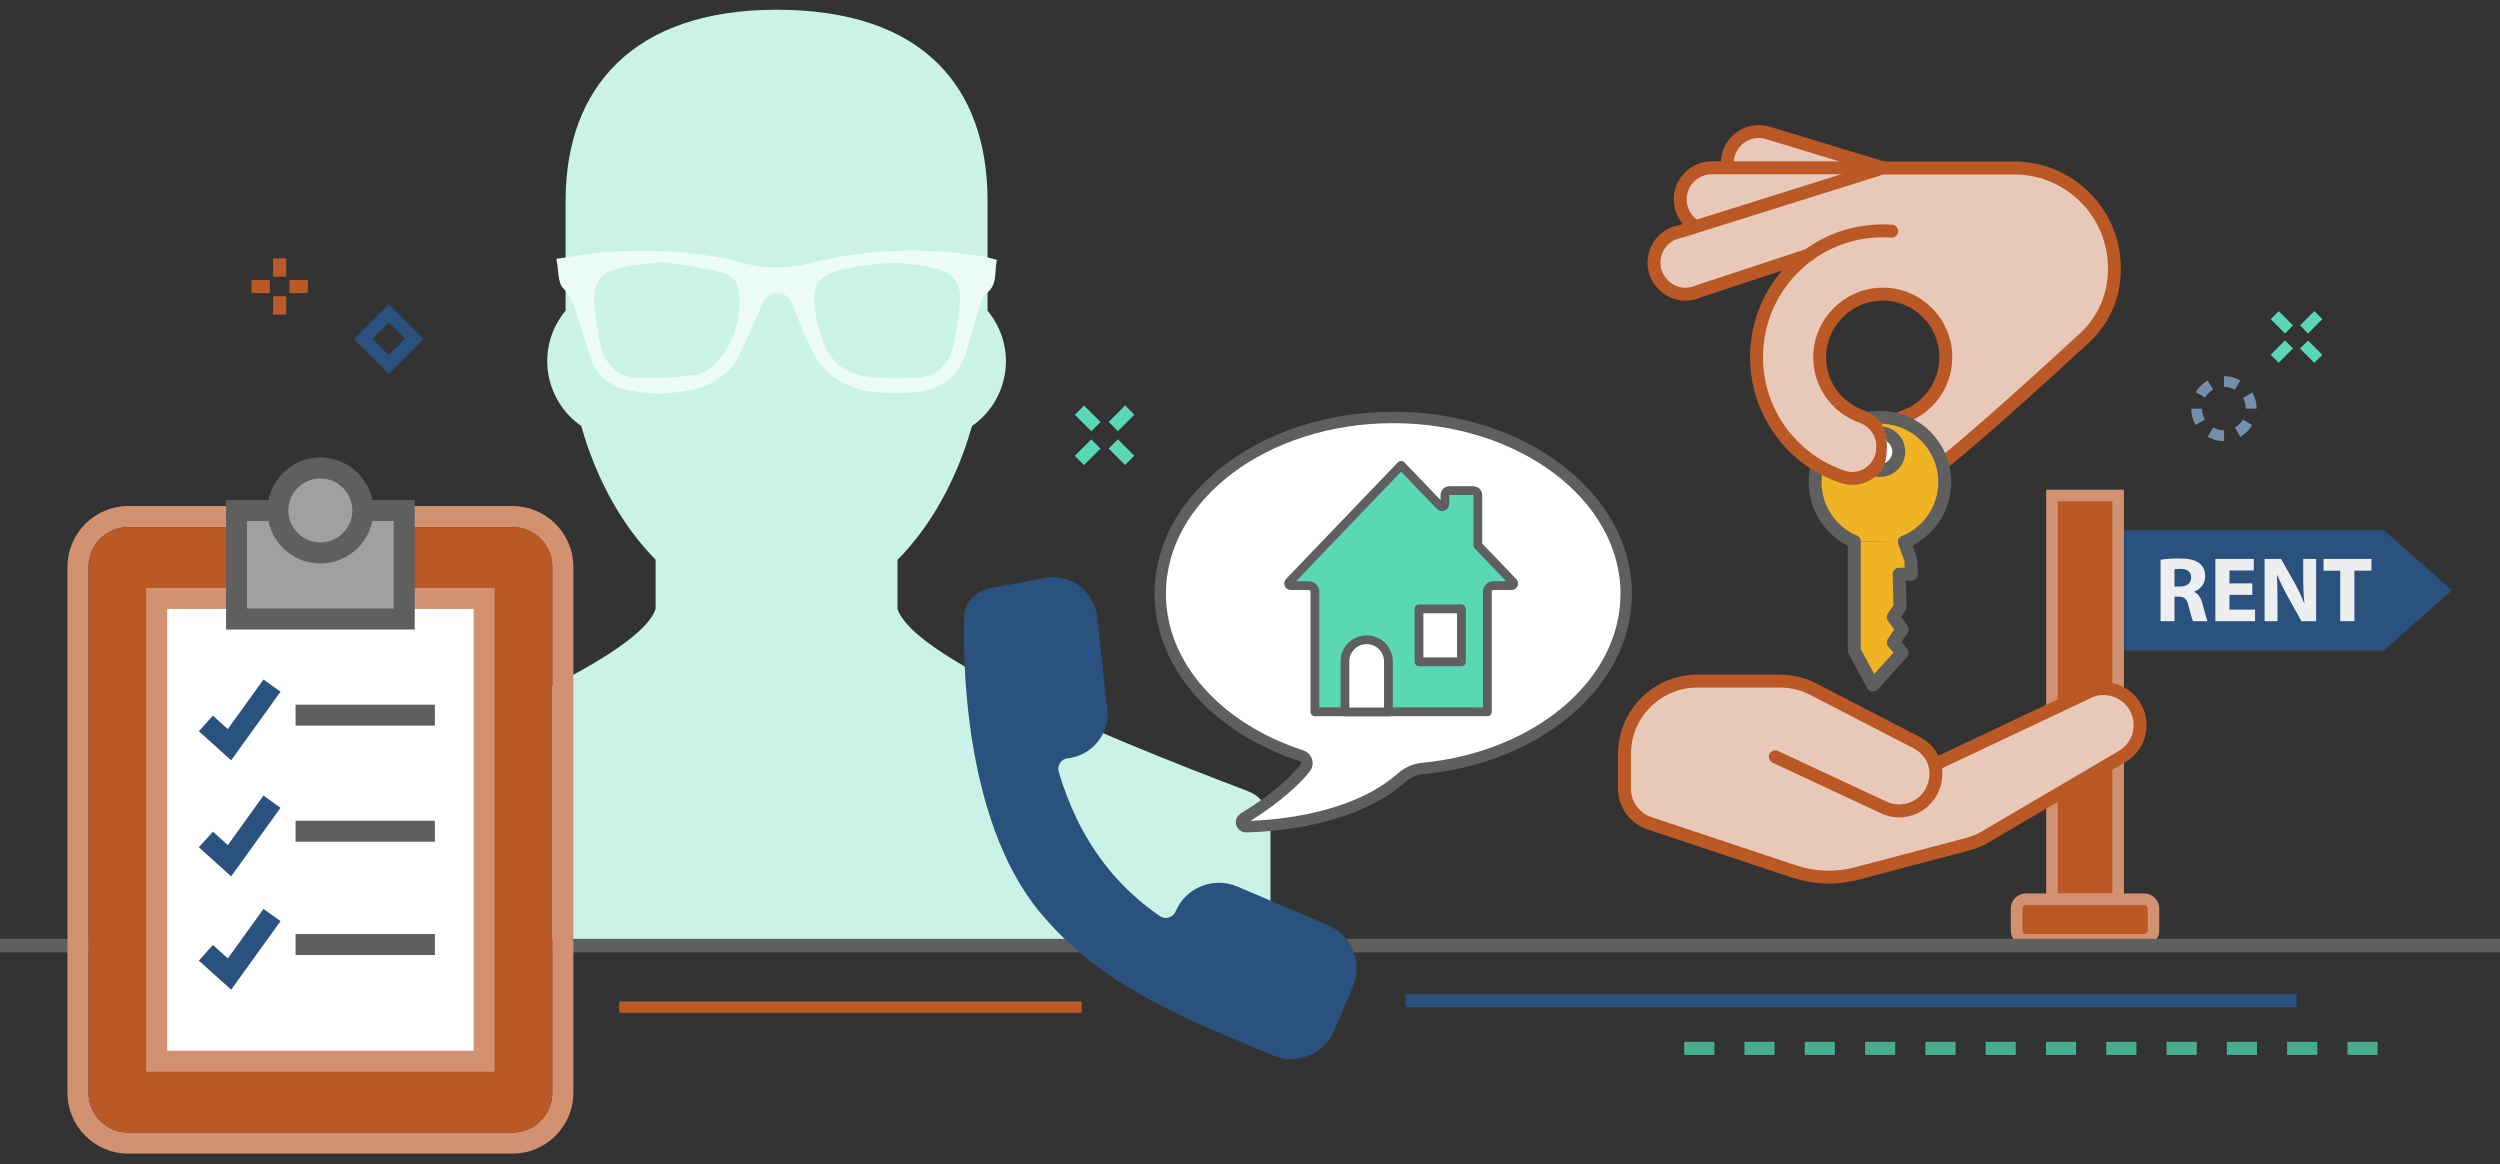<?xml version="1.0" encoding="utf-8"?>
<!-- Generator: Adobe Illustrator 28.1.0, SVG Export Plug-In . SVG Version: 6.00 Build 0)  -->
<svg version="1.1" id="Layer_1" xmlns="http://www.w3.org/2000/svg" xmlns:xlink="http://www.w3.org/1999/xlink" x="0px" y="0px"
	 viewBox="0 0 3287.7 1531.3" style="enable-background:new 0 0 3287.7 1531.3;" xml:space="preserve">
<rect x="0" y="0" width="3287.7" height="1531.3" fill="#333333" stroke="none"/>
<style type="text/css">
	.st0{fill:#BA5826;}
	.st1{fill:#D29272;}
	.st2{fill:#2B527E;}
	.st3{fill:#EDEEF0;}
	.st4{fill:#CAF2E7;}
	.st5{fill:#EDFBF7;}
	.st6{fill:#E8C8B8;stroke:#BA5826;stroke-width:17;stroke-linecap:round;stroke-linejoin:round;stroke-miterlimit:10;}
	.st7{fill:#F0B323;stroke:#5F5F5F;stroke-width:17;stroke-linecap:round;stroke-linejoin:round;stroke-miterlimit:10;}
	.st8{fill:#FFFFFF;stroke:#5F5F5F;stroke-width:17;stroke-linecap:round;stroke-linejoin:round;stroke-miterlimit:10;}
	.st9{clip-path:url(#SVGID_00000000180678455529879070000018129949629342634162_);}
	.st10{fill:#47AD8F;}
	.st11{fill:#5F5F5F;}
	.st12{fill:#FFFFFF;stroke:#5F5F5F;stroke-width:15;stroke-linecap:round;stroke-linejoin:round;stroke-miterlimit:10;}
	.st13{fill:#59D8B3;stroke:#5F5F5F;stroke-width:11.539;stroke-linecap:round;stroke-linejoin:round;stroke-miterlimit:10;}
	.st14{fill:#FFFFFF;stroke:#5F5F5F;stroke-width:11.539;stroke-linecap:round;stroke-linejoin:round;stroke-miterlimit:10;}
	.st15{fill:#FFFFFF;}
	.st16{fill:#A0A0A0;}
	.st17{fill:#59D8B3;}
	.st18{fill:#758EAB;}
</style>
<g>
	<g>
		<rect x="2698.5" y="651.6" class="st0" width="87" height="531"/>
		<path class="st1" d="M2690.9,1190.2V644h102.2v546.2H2690.9L2690.9,1190.2z M2777.9,1175V659.2h-71.8V1175H2777.9L2777.9,1175z"/>
	</g>
	<g>
		<path class="st0" d="M2652,1234.6v-50.7c0-0.8,0.6-1.4,1.4-1.4h177.3c0.8,0,1.4,0.6,1.4,1.4v50.7c0,0.8-0.6,1.4-1.4,1.4h-177.3
			C2652.6,1236,2652,1235.4,2652,1234.6z"/>
		<path class="st1" d="M2644.4,1223.8v-29c0-10.9,8.9-19.8,19.8-19.8h155.6c10.9,0,19.8,8.9,19.8,19.8v29c0,10.9-8.9,19.8-19.8,19.8
			h-155.6C2653.3,1243.6,2644.4,1234.7,2644.4,1223.8z M2664.2,1190.2c-2.5,0-4.6,2.1-4.6,4.6v29c0,2.5,2.1,4.6,4.6,4.6h155.6
			c2.5,0,4.6-2.1,4.6-4.6v-29c0-2.5-2.1-4.6-4.6-4.6H2664.2z"/>
	</g>
	<g>
		<polygon class="st2" points="2793.5,697.4 3135.2,697.4 3224.5,776.3 3135.2,855.3 2793.5,855.3 		"/>
	</g>
	<g>
		<path class="st3" d="M2841.3,736.1c5.9-1,14.8-1.7,24.7-1.7c12.1,0,20.7,1.8,26.5,6.4c4.9,3.9,7.5,9.6,7.5,17.1
			c0,10.5-7.4,17.6-14.5,20.2v0.4c5.7,2.3,8.9,7.8,10.9,15.3c2.6,9.2,5.1,19.9,6.7,23.1h-19c-1.3-2.3-3.3-9-5.7-19.1
			c-2.2-10.2-5.7-13-13.2-13.1h-5.6v32.2h-18.3V736.1z M2859.6,771.3h7.3c9.2,0,14.7-4.6,14.7-11.8c0-7.5-5.1-11.3-13.6-11.4
			c-4.5,0-7.1,0.4-8.4,0.6V771.3L2859.6,771.3z"/>
		<path class="st3" d="M2962,782.3h-30.1v19.4h33.7v15.2h-52.2V735h50.5v15.2h-32v17h30.1V782.3z"/>
		<path class="st3" d="M2978.1,816.9V735h21.6l17,30c4.9,8.6,9.7,18.8,13.4,28.1h0.4c-1.2-10.8-1.6-21.9-1.6-34.1V735h17v81.9h-19.4
			l-17.5-31.6c-4.9-8.8-10.2-19.3-14.2-28.9l-0.4,0.1c0.5,10.8,0.7,22.3,0.7,35.7v24.7L2978.1,816.9L2978.1,816.9z"/>
		<path class="st3" d="M3077.7,750.6h-22V735h62.9v15.5h-22.4v66.3h-18.6V750.6z"/>
	</g>
</g>
<g>
	<path class="st4" d="M371.7,1244.7v-161.4c0-19.1,11.8-36.1,29.6-42.9C610.5,960.8,842.7,862,862.2,800.6V736
		c-43.4-43.7-77.6-104.6-97.9-175.9c-48.4-33.5-60.8-102.8-20.5-151.6V264.1c0-149.2,89.5-251.3,277.5-251.3
		c193,0,277.4,102.1,277.4,251.3v144.5c40.4,48.9,27.9,118.2-20.5,151.7c-20.2,71.3-54.5,132.2-97.9,175.9v64.5
		c19.5,61.5,251.7,160.3,460.9,239.8c17.8,6.8,29.6,23.9,29.6,42.9v161.4H371.7z"/>
	<g>
		<path class="st5" d="M1311,341.8c-3.7,16,1.7,33.2-15,45c-4.5,3.2-6.1,11-8,17c-5.9,18.9-11.5,37.8-16.7,56.9
			c-9.6,35-33.8,52.1-68.5,55.1c-16.9,1.5-34.2,1.5-51.2-0.1c-40.4-3.7-70.3-23.6-87-61.3c-7.8-17.5-15.5-35.2-22.3-53.1
			c-3.9-10.1-9.3-16.2-20.9-16c-10.8,0.2-15.7,6.2-19.6,15.5c-9.5,22.6-19.1,45.2-30.3,67c-11.8,23-31.5,37-56.8,43.4
			c-29.5,7.6-59.1,8.2-88.8,1.8c-24.3-5.2-41.6-18.8-49.5-42.9c-5.7-17.2-10.9-34.6-16.3-51.9c-4.4-14-7.5-27.4-19.4-39.1
			c-7.4-7.3-6-23.7-9-38.7c23.9-3.3,45.3-7.6,66.9-9c60.5-4,120.8-1.1,179.7,14.7c30.3,8.1,59.7,6.8,90-0.7
			c74.6-18.3,150-20.5,225.8-7.9C1299.3,338.4,1304.3,340.1,1311,341.8z M870.9,344.2c-21.4,3.2-40.7,4.5-59.1,9.2
			c-21.4,5.5-31.7,19.3-30.5,41.2c1.1,20.1,4.1,40.4,8.6,60c5.5,24.2,22.4,40.5,46.8,42.2c26.2,1.8,53-0.6,79.2-3.9
			c9.5-1.2,19.7-8.9,26.6-16.4c21.4-23.5,30.8-52.2,29.8-83.9c-0.7-21.7-6.3-30.3-27.6-35.6C920,351,894.5,348.1,870.9,344.2z
			 M1179.2,344.9c-22.2,2.5-41.5,3.4-60.3,7c-45,8.5-54.4,21.7-45.1,66.6c6.7,32.6,18.3,65.5,54.8,74.3c25.3,6,52.8,5.8,79.1,3.9
			c23.6-1.7,40.5-17.4,45.9-41c4.7-20.2,7.8-40.9,8.9-61.6c1.2-21.1-9-35.1-29.4-40.4C1214.8,348.9,1195.5,347.4,1179.2,344.9z"/>
	</g>
</g>
<g>
	<g>
		<path class="st6" d="M2272,220.7c-0.3-2-0.5-4.1-0.5-6.2c0-22.9,18.6-41.5,41.5-41.5c5.2,0,10.2,1,14.8,2.7l0,0l148.1,44.9"/>
		<path class="st6" d="M2230.2,298.1c-12.3-7.2-20.6-20.6-20.6-35.9c0-22.9,18.6-41.5,41.5-41.5H2476"/>
		<path class="st6" d="M2487.7,304c-97-6.7-177.7,70-177.7,165.6c0,73,47.1,134.9,112.5,157.2c26.2,8.9,53.5-10.4,53.5-38v-2.6
			c0-16.9-10.5-32.4-26.5-37.8c-34.2-11.5-58.4-44.6-56.4-83.1c2.2-41.9,36.5-76.2,78.4-78.4c47.9-2.5,87.4,35.6,87.4,82.9
			c0,36.1-23,66.8-55.2,78.2c-16.4,5.8-27.8,20.9-27.8,38.3v2.6c0,27.4,26.8,47,52.8,38.3c19.6-6.6,146.5-121.8,212.3-182.4
			c25.2-23.2,39.6-55.9,39.6-90.2l0-1.9c0-72.8-59-131.8-131.8-131.8H2476l-266.4,83.6l0,0c-20.5,3.5-35.9,21.9-34.4,43.7
			c1.4,20.9,19,38,40,38.7c7,0.2,13.6-1.3,19.5-4.1l0,0l144.6-47.7"/>
	</g>
	<g>
		<path class="st7" d="M2438.5,712.2c-9.6-4.1-18.6-10.1-26.5-18c-33.3-33.3-33.3-87.2,0-120.5c33.3-33.3,87.2-33.3,120.5,0
			c33.3,33.3,33.3,87.2,0,120.5c-8.3,8.3-17.9,14.5-28.2,18.7"/>
		<path class="st8" d="M2454.9,611.4c-9.6-9.6-9.6-25.2,0-34.9c9.6-9.6,25.2-9.6,34.9,0c9.6,9.6,9.6,25.2,0,34.9
			C2480.1,621.1,2464.5,621.1,2454.9,611.4z"/>
		<polyline class="st7" points="2504.4,712.9 2512.9,735.9 2513.6,755.1 2497.5,755.1 2498.7,798.5 2489.8,811.4 2501.5,827.8 
			2489.8,844.9 2501.4,858.5 2463.1,900.9 2438.5,855.8 2438.5,712.2 		"/>
	</g>
	<g>
		<path class="st6" d="M2334.7,995.3l145,67.7c24.6,9.8,52.5-2.1,62.4-26.7c9.8-24.6,0.6-50.3-26.7-62.4l-130.6-67.5
			c-13.6-7-28.7-10.7-44.1-10.7h-108.4c-53,0-96,43-96,96v45.4c0,20.7,13.2,39,32.8,45.5c48.2,16.1,138,46,190.4,63.5
			c26.6,8.9,55.2,9.8,82.4,2.6l145.3-38.4c8.4-2.2,16.6-5.6,24.1-10l178.6-104.9l-0.2,0.1c23.2-12.9,31.6-42.1,18.7-65.2
			c-12.9-23.2-42.1-31.6-65.2-18.7l0.2-0.1l-197.3,93.2"/>
	</g>
	<g>
		<defs>
			<path id="SVGID_1_" d="M2442,513.7l-129.1,83.5l57.1,52.9l77.3,14l8-29.6c0,0,24.2-1.7,25.9-42.5c2.2-50.6-36.3-57.4-36.3-57.4
				L2442,513.7z"/>
		</defs>
		<clipPath id="SVGID_00000027605546127376100040000005581709954562555583_">
			<use xlink:href="#SVGID_1_"  style="overflow:visible;"/>
		</clipPath>
		<g style="clip-path:url(#SVGID_00000027605546127376100040000005581709954562555583_);">
			<path class="st6" d="M2272,220.7c-0.3-2-0.5-4.1-0.5-6.2c0-22.9,18.6-41.5,41.5-41.5c5.2,0,10.2,1,14.8,2.7l0,0l148.1,44.9"/>
			<path class="st6" d="M2230.2,298.1c-12.3-7.2-20.6-20.6-20.6-35.9c0-22.9,18.6-41.5,41.5-41.5H2476"/>
			<path class="st6" d="M2487.7,304c-97-6.7-177.7,70-177.7,165.6c0,73.4,47.7,135.7,113.7,157.6c25.8,8.5,52.2-11.3,52.2-38.5v-2.6
				c0-17.4-11.4-32.4-27.8-38.3c-33.5-11.9-57.1-44.7-55.1-82.7c2.2-41.9,36.5-76.2,78.4-78.4c47.9-2.5,87.5,35.6,87.5,82.9
				c0,36.1-23,66.8-55.2,78.2c-16.4,5.8-27.8,20.9-27.8,38.3v2.6c0,27.4,26.8,47,52.8,38.3c26.7-9,239.7-166.1,239.7-166.1
				c7.8-7.8,12.2-18.3,12.2-29.3V272c0-28.3-23-51.3-51.3-51.3H2476l-266.4,83.6l0,0c-19.6,3.3-34.5,20.4-34.5,40.9
				c0,22.9,18.6,41.5,41.5,41.5c6.5,0,12.6-1.5,18.1-4.1l0,0l144.6-47.7"/>
		</g>
	</g>
</g>
<g>
	<rect x="814.2" y="1317" class="st0" width="608.3" height="14.9"/>
</g>
<g>
	<g>
		<g>
			<g>
				<g>
					<g>
						<rect x="2214.9" y="1370.1" class="st10" width="39.7" height="17.2"/>
					</g>
				</g>
				<g>
					<g>
						<rect x="2294.1" y="1370.1" class="st10" width="39.6" height="17.2"/>
					</g>
				</g>
				<g>
					<g>
						<rect x="2373.4" y="1370.1" class="st10" width="39.6" height="17.2"/>
					</g>
				</g>
				<g>
					<g>
						<rect x="2452.7" y="1370.1" class="st10" width="39.7" height="17.2"/>
					</g>
				</g>
				<g>
					<g>
						<rect x="2532" y="1370.1" class="st10" width="39.7" height="17.2"/>
					</g>
				</g>
				<g>
					<g>
						<rect x="2611.3" y="1370.1" class="st10" width="39.6" height="17.2"/>
					</g>
				</g>
				<g>
					<g>
						<rect x="2690.6" y="1370.1" class="st10" width="39.6" height="17.2"/>
					</g>
				</g>
				<g>
					<g>
						<rect x="2769.9" y="1370.1" class="st10" width="39.7" height="17.2"/>
					</g>
				</g>
				<g>
					<g>
						<rect x="2849.2" y="1370.1" class="st10" width="39.7" height="17.2"/>
					</g>
				</g>
				<g>
					<g>
						<rect x="2928.5" y="1370.1" class="st10" width="39.6" height="17.2"/>
					</g>
				</g>
				<g>
					<g>
						<rect x="3007.8" y="1370.1" class="st10" width="39.6" height="17.2"/>
					</g>
				</g>
				<g>
					<g>
						<rect x="3087.1" y="1370.1" class="st10" width="39.6" height="17.2"/>
					</g>
				</g>
			</g>
		</g>
	</g>
</g>
<g>
	<rect x="1848.5" y="1307.3" class="st2" width="1171.7" height="17.2"/>
</g>
<g>
	<rect y="1234.6" class="st11" width="3287.7" height="17.9"/>
</g>
<g>
	<g>
		<g>
			<g>
				<path class="st2" d="M1746.1,1216.5l-118.8-50.6c-31.5-13.4-67.9,1.2-81.3,32.8l0,0c-3.5,8.1-13.5,11-20.8,6
					c-28.3-19.5-52.9-42.6-73.4-69.5c-28.9-37.9-47.6-79.7-59.5-120.3c-2.4-8.3,3.2-16.7,11.8-17.7l0,0
					c32.3-3.6,55.6-32.5,52.1-64.7l-13.4-121.4c-3.5-32.2-32.6-55.4-64.9-51.8l-59.9,11.4c-22.9,2.5-50.1,11.1-50.1,43l0,0
					c-1.3,44.3-2.3,262.4,99.2,385.4c59.5,72.1,134.1,114.7,231.6,157.1l74.7,31.6c31.5,13.4,67.9-1.3,81.4-32.8l24.3-57.1
					C1792.3,1266.4,1777.7,1230,1746.1,1216.5z"/>
			</g>
		</g>
		<g>
			<g>
				<path class="st12" d="M2138.6,780.8c0-128-137.2-231.8-306.4-231.8s-306.4,103.8-306.4,231.8c0,95.6,76.6,177.7,185.9,213.1
					c6.8,2.2,9.3,10.6,4.8,16.1c-24,29.3-59.3,53.1-81,66.2c-5.2,3.1-2.9,11.1,3.2,11c44.1-1.2,143-10.2,204.5-64.4
					c7.6-6.7,16.9-11.1,26.9-12.1C2021.4,996.6,2138.6,899.1,2138.6,780.8z"/>
			</g>
		</g>
	</g>
	<g>
		<g>
			<g>
				<path class="st13" d="M1989.8,765.5l-46.3-48.3v-66c0-3.3-2.7-6-6-6h-31.3c-3.3,0-6,2.7-6,6v11.4c0,3.4-4.2,5.1-6.5,2.6
					l-51.1-53.3l-147.2,153.5c-1.7,1.7-0.4,4.7,2,4.7h23.8c4.4,0,8,3.6,8,8v158H1956v-158c0-4.4,3.6-8,8-8h23.8
					C1990.3,770.2,1991.5,767.2,1989.8,765.5z"/>
				<path class="st14" d="M1825.9,936.2h-57.2v-66.3c0-15.8,12.8-28.6,28.6-28.6l0,0c15.8,0,28.6,12.8,28.6,28.6V936.2z"/>
				<rect x="1866.1" y="800.7" class="st14" width="55.8" height="69.6"/>
			</g>
		</g>
	</g>
</g>
<g>
	<g>
		<path class="st1" d="M674,1517.1H168.7c-44.1,0-80-35.9-80-80V745.5c0-44.1,35.9-80,80-80H674c44.1,0,80,35.9,80,80v691.6
			C753.9,1481.2,718.1,1517.1,674,1517.1z M168.7,693.2c-28.9,0-52.3,23.5-52.3,52.3v691.6c0,28.9,23.5,52.3,52.3,52.3H674
			c28.9,0,52.3-23.5,52.3-52.3V745.5c0-28.9-23.5-52.3-52.3-52.3H168.7z"/>
	</g>
	<g>
		<path class="st0" d="M168.7,693.2c-28.9,0-52.3,23.5-52.3,52.3v691.6c0,28.9,23.5,52.3,52.3,52.3H674c28.9,0,52.3-23.5,52.3-52.3
			V745.5c0-28.9-23.5-52.3-52.3-52.3H168.7z"/>
	</g>
	<g>
		<rect x="206.1" y="787" class="st15" width="430.6" height="608.6"/>
		<path class="st1" d="M650.4,1409.4H192.2V773.2h458.2V1409.4z M219.9,1381.8h403v-581h-403V1381.8z"/>
	</g>
	<g>
		<rect x="311.1" y="671.3" class="st16" width="220.5" height="142.8"/>
		<path class="st11" d="M545.4,827.9H297.3V657.5h248.1V827.9z M324.9,800.3h192.8V685.1H324.9V800.3z"/>
	</g>
	<g>
		<path class="st16" d="M477.2,671.3c0,30.9-25,55.9-55.9,55.9c-30.9,0-55.9-25-55.9-55.9c0-30.9,25-55.9,55.9-55.9
			C452.2,615.4,477.2,640.4,477.2,671.3z"/>
		<path class="st11" d="M421.3,741c-38.4,0-69.7-31.3-69.7-69.7c0-38.4,31.3-69.7,69.7-69.7s69.7,31.3,69.7,69.7
			C491,709.7,459.8,741,421.3,741z M421.3,629.2c-23.2,0-42.1,18.9-42.1,42.1c0,23.2,18.9,42.1,42.1,42.1
			c23.2,0,42.1-18.9,42.1-42.1C463.4,648.1,444.5,629.2,421.3,629.2z"/>
	</g>
	<g>
		<g>
			<polygon class="st2" points="304,999.9 261.5,961.6 280,941.1 299.6,958.8 346.5,893.6 368.9,909.7 			"/>
		</g>
		<g>
			<rect x="388.7" y="926.7" class="st11" width="183.2" height="27.6"/>
		</g>
		<g>
			<polygon class="st2" points="304,1152.5 261.5,1114.2 280,1093.7 299.6,1111.4 346.5,1046.2 368.9,1062.3 			"/>
		</g>
		<g>
			<rect x="388.7" y="1079.3" class="st11" width="183.2" height="27.6"/>
		</g>
		<g>
			<polygon class="st2" points="304,1301.5 261.5,1263.3 280,1242.7 299.6,1260.4 346.5,1195.3 368.9,1211.4 			"/>
		</g>
		<g>
			<rect x="388.7" y="1228.3" class="st11" width="183.2" height="27.6"/>
		</g>
	</g>
</g>
<g>
	<path class="st2" d="M511.3,491.5l-45.8-45.8l45.8-45.8l45.8,45.8L511.3,491.5z M489.8,445.6l21.5,21.5l21.5-21.5l-21.5-21.5
		L489.8,445.6z"/>
</g>
<g>
	<g>
		<g>
			
				<rect x="1422" y="534.7" transform="matrix(0.707 -0.707 0.707 0.707 30.119 1172.765)" class="st17" width="17.2" height="30.7"/>
		</g>
		<g>
			
				<rect x="1466.5" y="579.2" transform="matrix(0.707 -0.707 0.707 0.707 11.623 1217.192)" class="st17" width="17.2" height="30.6"/>
		</g>
	</g>
	<g>
		<g>
			
				<rect x="1415.2" y="586" transform="matrix(0.707 -0.707 0.707 0.707 -1.426 1185.684)" class="st17" width="30.6" height="17.2"/>
		</g>
		<g>
			
				<rect x="1459.8" y="541.4" transform="matrix(0.707 -0.707 0.707 0.707 43.148 1204.146)" class="st17" width="30.6" height="17.2"/>
		</g>
	</g>
</g>
<g>
	<g>
		<g>
			<rect x="330.7" y="368.2" class="st0" width="24.2" height="17.2"/>
		</g>
		<g>
			<rect x="380.6" y="368.2" class="st0" width="24.2" height="17.2"/>
		</g>
	</g>
	<g>
		<g>
			<rect x="359.2" y="389.6" class="st0" width="17.2" height="24.2"/>
		</g>
		<g>
			<rect x="359.2" y="339.8" class="st0" width="17.2" height="24.2"/>
		</g>
	</g>
</g>
<g>
	<g>
		<g>
			
				<rect x="2993.7" y="410.3" transform="matrix(0.707 -0.707 0.707 0.707 579.532 2246.205)" class="st17" width="14.9" height="26.6"/>
		</g>
		<g>
			
				<rect x="3032.3" y="448.9" transform="matrix(0.707 -0.707 0.707 0.707 563.543 2284.819)" class="st17" width="14.9" height="26.6"/>
		</g>
	</g>
	<g>
		<g>
			
				<rect x="2987.9" y="454.7" transform="matrix(0.707 -0.707 0.707 0.707 552.23 2257.513)" class="st17" width="26.6" height="14.9"/>
		</g>
		<g>
			
				<rect x="3026.5" y="416.1" transform="matrix(0.707 -0.707 0.707 0.707 590.845 2273.512)" class="st17" width="26.6" height="14.9"/>
		</g>
	</g>
</g>
<g>
	<g>
		<g>
			<g>
				<g>
					<g>
						<path class="st18" d="M2946.2,574.5l-7.1-12.3c0,0,0.8-0.5,2-1.2c0.6-0.4,1.2-0.9,1.9-1.4c0.6-0.6,1.4-1.2,2-1.9
							c0.6-0.7,1.3-1.4,1.9-2c0.5-0.7,1-1.4,1.4-1.9c0.8-1.2,1.2-2,1.2-2l12.3,7.1c0,0-0.7,1.2-1.9,3c-0.6,0.8-1.4,1.8-2.2,2.9
							c-0.9,1-1.8,2-2.8,3c-1,0.9-2.1,1.9-3.1,2.8c-1.1,0.8-2,1.5-2.9,2.2C2947.4,573.8,2946.2,574.5,2946.2,574.5z"/>
					</g>
				</g>
			</g>
			<g>
				<g>
					<g>
						<path class="st18" d="M2903.3,574.5l7.1-12.3c0,0,0.2,0.1,0.6,0.3c0.4,0.2,0.9,0.4,1.5,0.7c0.6,0.3,1.4,0.7,2.2,0.9
							c0.8,0.3,1.7,0.7,2.6,0.8c1.8,0.5,3.7,0.8,5.1,0.9c1.4,0.1,2.4,0.1,2.4,0.1v14.2c0,0-1.4-0.1-3.5-0.2
							c-2.1-0.2-4.9-0.5-7.6-1.3c-1.4-0.3-2.7-0.8-3.9-1.2c-1.2-0.4-2.4-0.9-3.3-1.4C2904.5,575.2,2903.3,574.5,2903.3,574.5z"/>
					</g>
				</g>
			</g>
			<g>
				<g>
					<g>
						<path class="st18" d="M2881.8,537.4h14.2c0,0,0.1,0.9,0.1,2.4c0.1,1.4,0.4,3.3,0.9,5.1c0.2,0.9,0.5,1.8,0.8,2.6
							c0.3,0.8,0.6,1.6,0.9,2.2c0.3,0.6,0.6,1.2,0.7,1.5c0.2,0.4,0.3,0.5,0.3,0.5l-12.3,7.1c0,0-0.8-1.2-1.6-3.1
							c-0.5-0.9-1-2.1-1.4-3.3c-0.5-1.2-1-2.5-1.3-3.9c-0.8-2.7-1.1-5.5-1.3-7.6C2881.9,538.8,2881.8,537.4,2881.8,537.4z"/>
					</g>
				</g>
			</g>
			<g>
				<g>
					<g>
						<path class="st18" d="M2903.3,500.2l7.1,12.3c0,0-0.8,0.5-2,1.2c-0.6,0.4-1.2,0.9-1.9,1.4c-0.6,0.6-1.4,1.2-2,1.9
							c-0.6,0.7-1.3,1.4-1.9,2c-0.5,0.7-1,1.4-1.4,1.9c-0.8,1.2-1.2,2-1.2,2l-12.3-7.1c0,0,0.7-1.2,1.9-3c0.6-0.8,1.4-1.8,2.2-2.9
							c0.9-1,1.8-2,2.8-3c1-0.9,2.1-1.9,3.1-2.8c1.1-0.8,2-1.5,2.9-2.1C2902,500.9,2903.3,500.2,2903.3,500.2z"/>
					</g>
				</g>
			</g>
			<g>
				<g>
					<g>
						<path class="st18" d="M2946.2,500.2l-7.1,12.3c0,0-0.2-0.1-0.6-0.3c-0.4-0.2-0.9-0.4-1.5-0.7c-0.6-0.3-1.4-0.7-2.2-0.9
							c-0.8-0.3-1.7-0.6-2.6-0.8c-1.8-0.5-3.7-0.8-5.1-0.9c-1.4-0.1-2.4-0.1-2.4-0.1v-14.2c0,0,1.4,0.1,3.5,0.2
							c2.1,0.2,4.9,0.5,7.6,1.3c1.4,0.3,2.7,0.8,3.9,1.3c1.2,0.4,2.4,0.9,3.3,1.4C2945,499.5,2946.2,500.2,2946.2,500.2z"/>
					</g>
				</g>
			</g>
			<g>
				<g>
					<g>
						<path class="st18" d="M2967.6,537.4h-14.2c0,0-0.1-0.9-0.1-2.3c-0.1-1.4-0.4-3.3-0.9-5.1c-0.2-0.9-0.5-1.8-0.8-2.6
							c-0.3-0.8-0.6-1.6-0.9-2.2c-0.3-0.6-0.6-1.2-0.7-1.5c-0.2-0.3-0.3-0.5-0.3-0.5l12.3-7.1c0,0,0.8,1.2,1.6,3.1
							c0.5,0.9,1,2.1,1.4,3.3c0.5,1.2,0.9,2.5,1.2,3.9c0.8,2.7,1.1,5.5,1.3,7.6C2967.5,536,2967.6,537.4,2967.6,537.4z"/>
					</g>
				</g>
			</g>
		</g>
	</g>
</g>
</svg>
